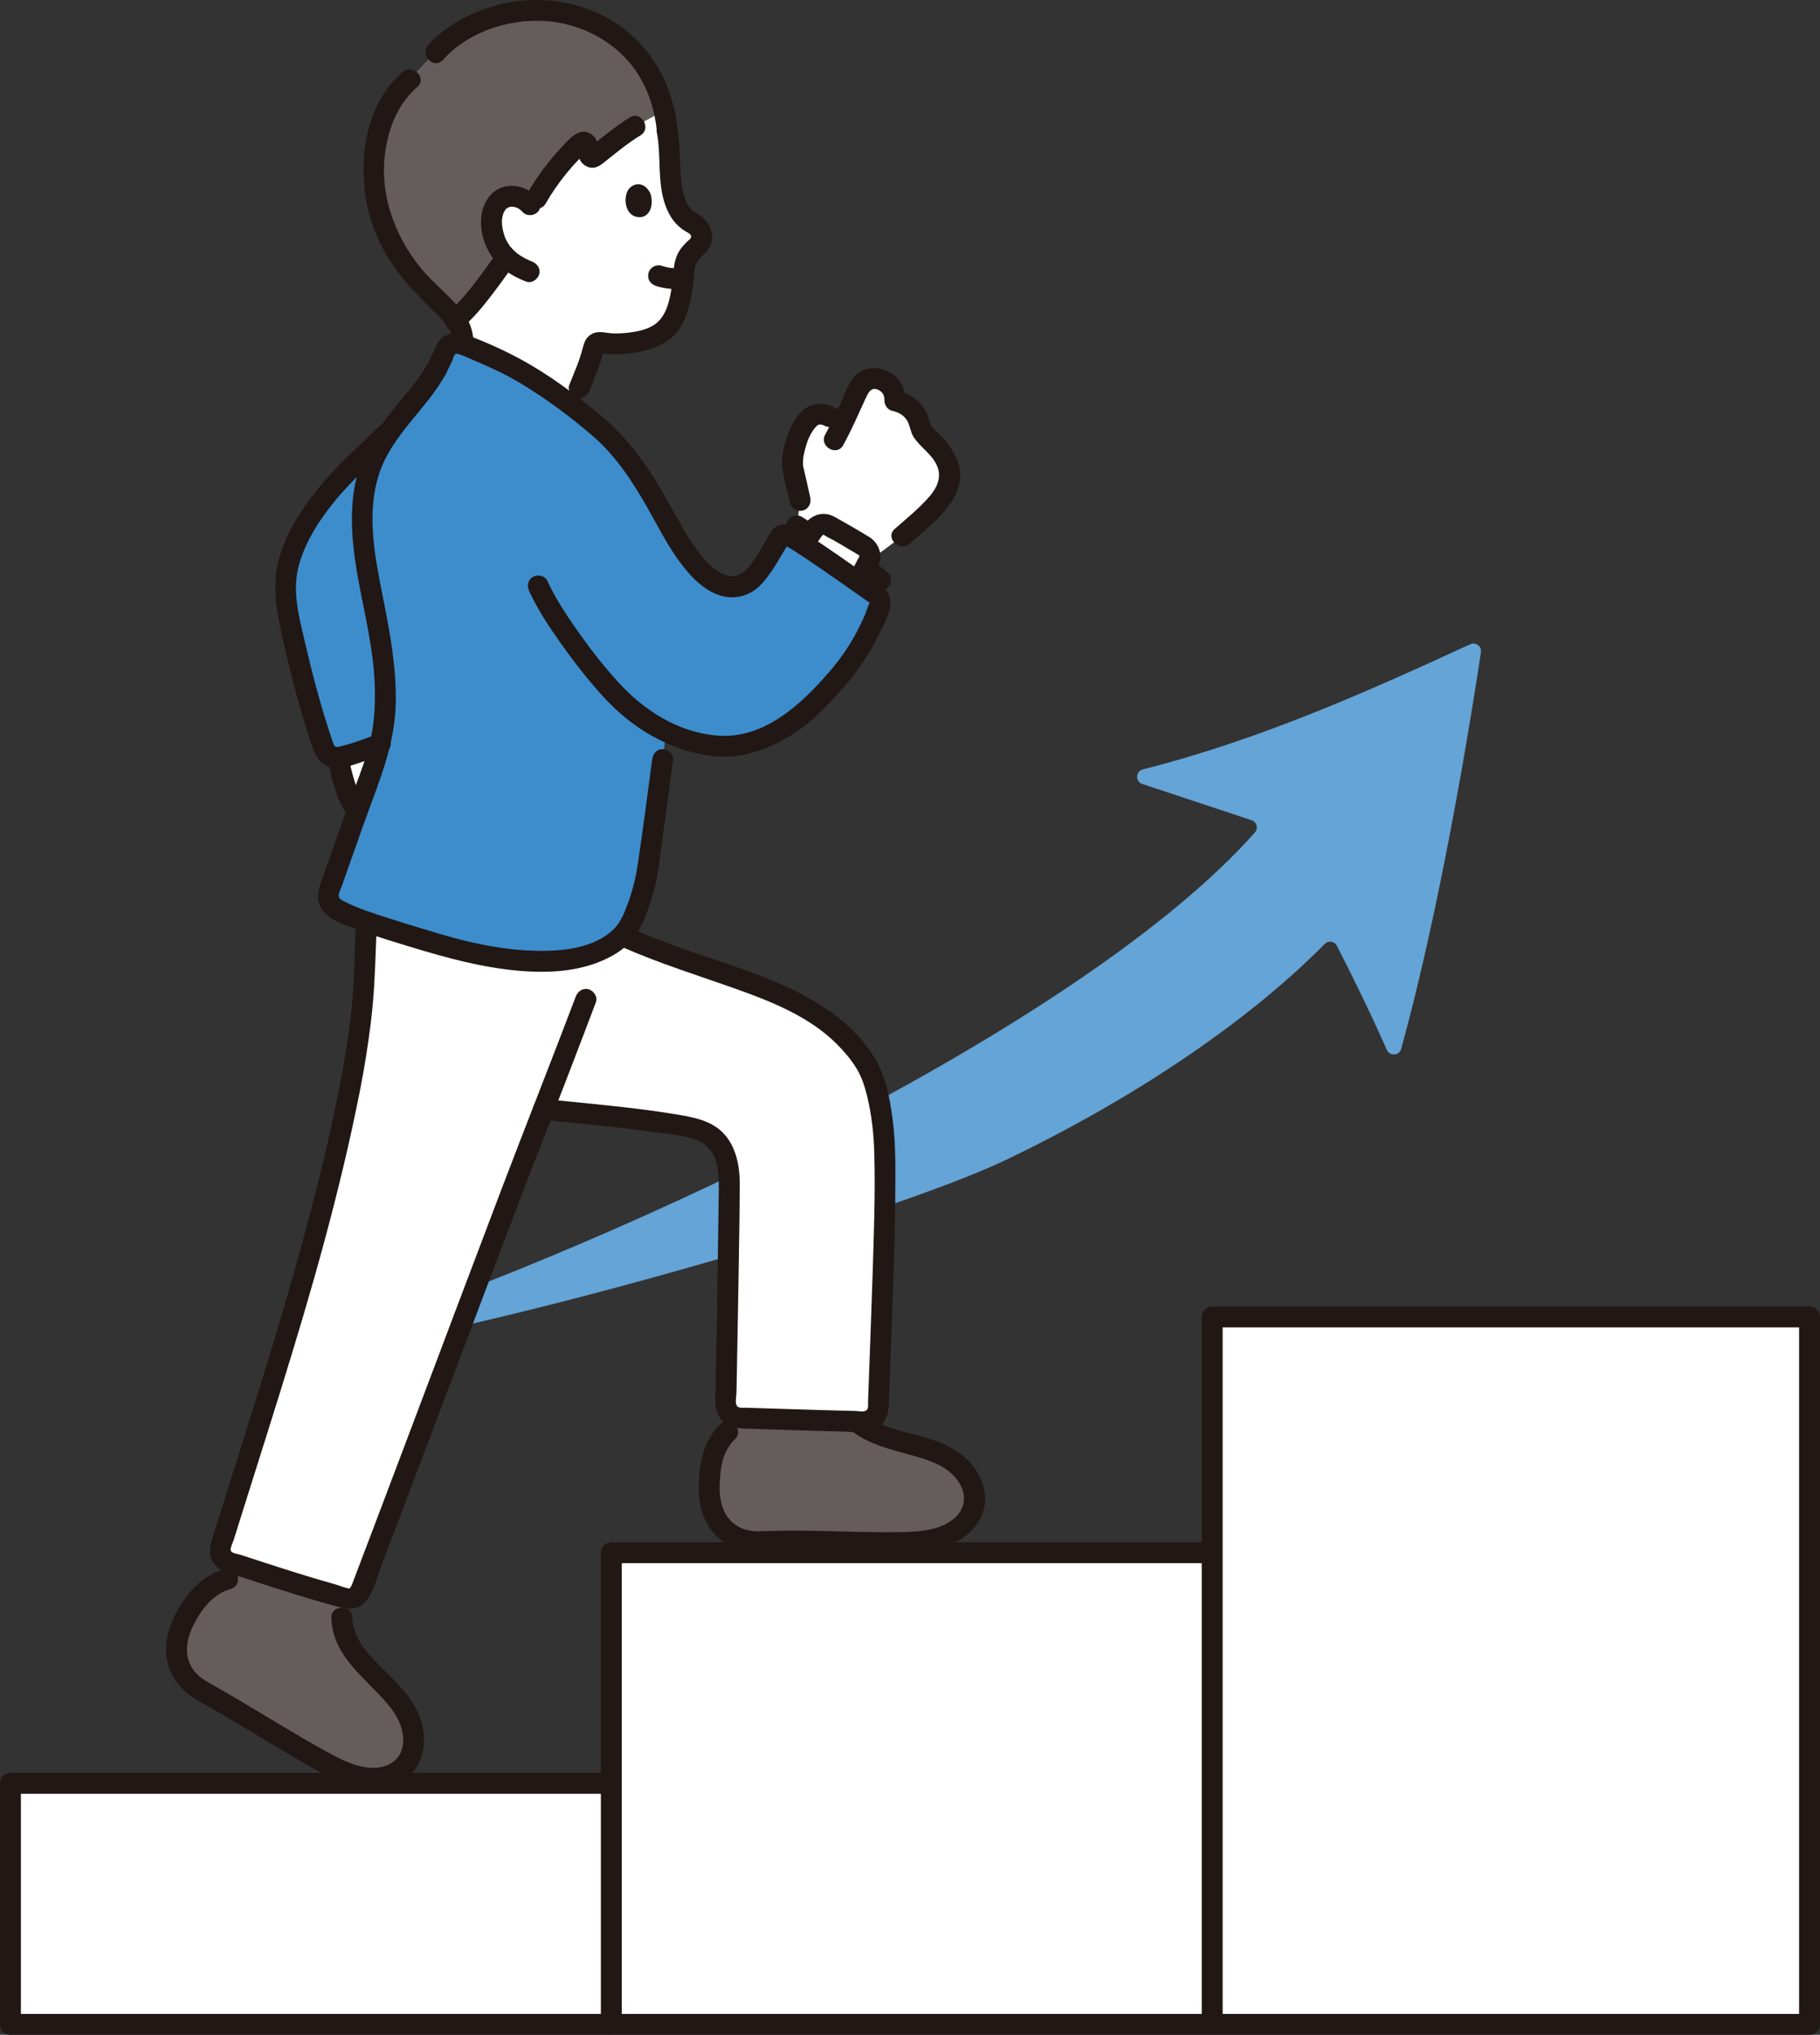 <?xml version="1.0" encoding="UTF-8"?><svg id="b" xmlns="http://www.w3.org/2000/svg" width="348.333" height="389.263" viewBox="0 0 348.333 389.263"><rect x="0" y="0" width="348.333" height="389.263" fill="#333333" stroke="none"/><defs><style>.e{fill:#3d8dcc;}.f{fill:#fff;}.g{fill:#211715;}.h{fill:#64a4d6;}.i{fill:#645d5c;}</style></defs><g id="c"><g id="d"><path class="f" d="M164.723,73.708c-.146.194-.273.405-.378.629-1.276,2.745-2.186,4.888-3.286,7.123-4.105-4.035-6.254-2.012-7.77.903-1.094,2.105-1.972,5.806-1.466,7.465.513,2.287.812,3.618,1.325,5.905,0,0-.408,4.124-1.269,7.226,2.422,1.322,6.332,4.136,10.645,7.165,4.754-3.498,10.142-7.534,10.142-7.534,1.936-1.712,3.908-3.258,6.264-5.783,5.035-5.395,2.592-9.394-1.583-13.362-.739-.618-1.192-1.438-1.364-2.382-.455-2.194-2.405-3.976-4.707-4.406.025-1.12-.256-2.918-2.384-3.919-1.641-.772-3.27-.221-4.168.97Z"/><path class="f" d="M99.604,2.164c-.09.01-.18.02-.269.031-5.813.698-12.448,3.786-15.962,7.842l-4.911,5.176c-3.825,3.198-5.797,8.097-6.561,12.681-.764,4.583-.281,9.549,1.06,13.998,1.208,4.008,4.859,9.69,7.892,12.738,4.036,4.054,7.406,6.611,7.846,10.194.029.234.022.628-.011,1.097.083.034.165.066.246.102,3.674,1.614,6.315,2.553,10.153,4.678,2.947,1.632,6.842,4.286,10.295,6.881.793-1.803,1.503-3.415,1.503-3.415l1.482-3.68c.886-2.329,1.268-4.082,1.305-4.183.237-.619.899-.975,1.543-.816,2.683.658,6.793.167,9.776-1.006,1.522-.598,2.978-1.73,4.086-3.954.523-1.04.916-2.437,1.203-3.872.435-2.178.632-4.45.671-5.747.242-.955.639-1.843,1.321-2.612,1.029-1.165,2.713-2.093,1.795-4.051-.349-.74-.997-1.281-1.728-1.655-3.684-1.882-3.965-7.393-4.178-11.366.046-2.092-.096-4.01-.397-5.773-1.011-11.756-7.56-17.7-13.109-20.586-4.975-2.588-10.199-3.236-15.051-2.699Z"/><path class="g" d="M155.077,95.201c-.419-1.866-.822-3.736-1.256-5.599-.04-.173-.075-.348-.123-.519-.058-.206.001.361-.007-.031-.007-.351-.016-.696.01-1.048.045-.621.164-1.205.371-2.006.404-1.562.788-2.569,1.691-3.884.081-.111.083-.118.003-.023l.132-.159c.131-.154.275-.289.415-.435.232-.242-.037-.004.119-.099.13-.079.26-.167.402-.225-.461.185.395-.04-.127.033.126-.018.258-.013.385-.01-.326-.007.23.053.296.073.217.067.213.073.433.185.961.492,2.17.251,2.736-.718.523-.894.248-2.242-.718-2.736-2.143-1.097-4.443-1.065-6.283.603-1.484,1.345-2.396,3.341-3.012,5.21-.574,1.743-1.032,3.729-.817,5.57.268,2.302.985,4.617,1.493,6.878.237,1.054,1.455,1.673,2.46,1.397,1.085-.298,1.634-1.403,1.397-2.46h0Z"/><path class="g" d="M161.393,85.142c1.59-2.902,2.904-5.931,4.283-8.936.527-1.148,1.125-2.359,2.563-1.556.856.478,1.041,1.196,1.037,2.008-.004.837.62,1.744,1.468,1.929,1.09.237,2.061.724,2.73,1.649.708.979.696,2.267,1.344,3.298,1.288,2.049,3.53,3.292,4.531,5.591.947,2.175-.041,4.237-1.508,5.913-1.981,2.264-4.337,4.159-6.589,6.14-1.936,1.704.902,4.524,2.828,2.828,4.416-3.885,11.773-9.106,9.125-15.945-.544-1.405-1.35-2.608-2.303-3.767-.499-.607-1.037-1.179-1.595-1.732-.421-.418-.966-.792-1.214-1.345-.325-.727-.401-1.533-.756-2.269-.338-.7-.818-1.363-1.358-1.923-1.119-1.159-2.604-1.953-4.171-2.294l1.468,1.929c.009-1.789-.618-3.555-2.007-4.737-1.816-1.545-4.434-2.064-6.559-.825-2.037,1.187-2.736,3.633-3.651,5.659-.975,2.156-1.981,4.293-3.118,6.369-1.237,2.259,2.215,4.28,3.454,2.019h0Z"/><path class="g" d="M151.482,102.353c4.531,2.947,9.148,5.76,13.669,8.723.508.333,1.016.667,1.518,1.009.17.116.337.234.506.351.457.318-.239-.204-.071-.058.814.71,2.028.8,2.828,0,.725-.725.818-2.116,0-2.828-1.749-1.526-3.916-2.685-5.86-3.933-2.746-1.762-5.503-3.507-8.26-5.252-.771-.488-1.546-.969-2.311-1.466-.906-.589-2.21-.183-2.736.718-.569.972-.19,2.146.718,2.736h0Z"/><path class="f" d="M165.413,104.488c-2.263-1.373-4.652-2.765-6.755-3.911-.982-.535-2.199-.252-2.868.644-.324.434-.65.886-.965,1.332-.719,1.017-.473,2.421.549,3.131,1.758,1.22,4.45,3.082,6.572,4.512,1.097.739,2.589.373,3.22-.789.346-.637.716-1.321,1.05-1.937.57-1.05.217-2.362-.804-2.982Z"/><path class="g" d="M166.423,102.761c-1.292-.783-2.591-1.554-3.9-2.308-.602-.346-1.205-.689-1.812-1.027-.679-.379-1.368-.823-2.133-1.002-1.788-.419-3.445.366-4.515,1.787-.885,1.175-1.793,2.386-1.628,3.947.08.756.291,1.488.75,2.106.482.649,1.09,1.084,1.747,1.539,1.018.706,2.037,1.41,3.058,2.111,1.048.72,2.09,1.574,3.217,2.164,1.373.719,3.109.655,4.383-.251.753-.535,1.205-1.231,1.639-2.031.39-.719.865-1.449,1.099-2.238.553-1.868-.33-3.764-1.906-4.799-.876-.575-2.25-.204-2.736.718-.528,1-.218,2.122.718,2.736.35.23-.012.01-.025-.023.107.267.056.052-.011-.052.055.086.101.177.155.263-.047-.074-.111-.388-.04-.053.058.268.098.014.002-.083.032.032-.028.305-.002.305-.068-.002.161-.495-.012-.075-.09.218-.06.084.019-.036-.29.44-.512.944-.763,1.407-.12.222-.253.44-.367.665.02-.039.243-.356.028-.045-.204.297.158-.14.001.013-.048.047-.347.185-.086.066.238-.108.016-.017-.034,0-.406.141.118-.014.102.005.011-.012-.276.029-.292.004.097.15.373.014.094.005s-.07-.027.053.045c-.219-.127-.427-.262-.637-.404-.862-.583-1.721-1.171-2.579-1.76-.815-.56-1.629-1.121-2.442-1.684-.333-.231-.666-.463-1-.693-.059-.041-.272-.247-.105-.071.225.238-.22-.208.026.028.183.177-.017-.057-.062-.111-.161-.197.182.321,0-.009-.208-.375.012.109-.006.089-.023-.025.003-.305-.002-.301.003-.003-.116.5.003.083.046-.163.145-.201-.033.044.304-.417.584-.857.887-1.277.252-.349.095-.117.035-.053.077-.08.152-.154.231-.231-.298.291-.062.091-.011.039,0,0-.415.237-.042.019.105-.061.37-.018-.069-.016.103,0,.214,0,.315-.004-.114.005-.374-.121-.061.008.353.146-.162-.138.063.031.466.351,1.075.593,1.584.88.551.311,1.1.626,1.648.943,1.153.668,2.298,1.35,3.438,2.04.896.543,2.237.227,2.736-.718.513-.971.239-2.157-.718-2.736Z"/><path class="f" d="M71.246,142.928c-1.773.684-3.918,1.447-6.503,1.993.182,1.561,1.156,5.414,2.07,7.559.31.719.888,1.767,1.547,2.736,1.771-4.901,3.411-8.658,4.405-12.883-.473.185-.979.387-1.519.595Z"/><path class="f" d="M91.224,341.15c-22.129,0-55.676,0-89.224,0v46.113h344.333c0-41.602,0-93.731,0-135.333h-114.329s0,22.555,0,45.11c0,0-57.502,0-115.002,0v44.11s-9.979,0-25.778,0Z"/><path class="h" d="M281.395,123.24c-19.25,8.865-40.031,18.217-62.653,23.944-1.413.358-1.488,2.331-.105,2.79l20.907,6.934c.999.331,1.323,1.574.624,2.36-32.738,36.818-120.435,78.071-174.291,96.004-1.704.568-1.071,3.117.7,2.817,35.953-6.082,104.537-25.927,126.123-36.274,22.488-10.78,45.055-25.278,60.839-41.228.698-.705,1.871-.539,2.325.342,2.748,5.332,6.27,12.485,9.574,19.923.554,1.248,2.367,1.124,2.732-.191,6.006-21.671,11.54-51.209,15.266-75.888.173-1.143-.993-2.017-2.043-1.533Z"/><path class="g" d="M119.002,387.263v-90.223l-2,2c21.297,0,42.593,0,63.89,0,14.466,0,28.932,0,43.398,0,2.571,0,5.142,0,7.713,0s2.578-4,0-4c-7.615,0-15.23,0-22.846,0-18.292,0-36.583,0-54.875,0-12.427,0-24.854,0-37.281,0-1.081,0-2,.916-2,2v90.223c0,2.574,4,2.578,4,0h0Z"/><path class="g" d="M4,387.263v-46.113l-2,2c21.297,0,42.594,0,63.891,0,14.466,0,28.932,0,43.399,0,2.571,0,5.142,0,7.714,0s2.578-4,0-4c-7.615,0-15.231,0-22.846,0-18.292,0-36.584,0-54.876,0-12.427,0-24.854,0-37.282,0-1.081,0-2,.916-2,2v46.113c0,2.574,4,2.578,4,0h0Z"/><path class="g" d="M346.333,385.263H2c-2.574,0-2.578,4,0,4h344.333c2.574,0,2.578-4,0-4h0Z"/><path class="g" d="M234.004,387.263v-135.333l-2,2h114.329l-2-2c0,17.399,0,34.799,0,52.198s0,36.209,0,54.313v28.822c0,2.574,4,2.578,4,0,0-17.399,0-34.799,0-52.198,0-18.104,0-36.209,0-54.313v-28.822c0-1.081-.916-2-2-2h-114.329c-1.081,0-2,.916-2,2v135.333c0,2.574,4,2.578,4,0h0Z"/><path class="i" d="M49.411,329.756c-3.373-2.027-6.882-4.13-10.886-6.392-2.881-1.628-4.724-4.345-4.738-7.655-.008-1.873.241-3.072.859-4.468,1.841-4.156,4.629-8.047,8.967-9.205,0,0,2.671-.713,5.545-1.48,5.643,1.836,11.325,3.647,16.234,4.938.015,2.307.029,4.011.029,4.011.032,3.731,2.389,7.032,4.977,9.72,2.587,2.688,5.555,5.116,7.358,8.382,1.803,3.267,2.105,7.764-.512,10.423-1.7,1.728-4.3,2.326-6.713,2.102s-4.768-1.023-6.906-2.166c-5.114-2.735-9.533-5.399-14.214-8.212Z"/><path class="g" d="M63.422,309.506c.225,7.346,6.477,11.414,10.786,16.489,1.817,2.14,3.259,4.851,2.913,7.748-.339,2.848-2.688,4.385-5.438,4.435-3.442.063-6.483-1.603-9.402-3.216-2.977-1.645-5.91-3.368-8.829-5.113-2.984-1.784-5.956-3.588-8.954-5.349-1.647-.967-3.319-1.891-4.963-2.863-1.128-.667-2.13-1.491-2.817-2.624-1.711-2.823-.834-6.048.628-8.752,1.518-2.807,3.624-5.386,6.799-6.295,2.47-.708,1.42-4.569-1.063-3.857-3.379.968-5.98,3.247-7.948,6.098-2.005,2.904-3.508,6.278-3.337,9.868.168,3.536,2.051,6.563,4.948,8.535,1.692,1.152,3.572,2.075,5.339,3.111,1.789,1.048,3.569,2.111,5.347,3.178,3.323,1.994,6.638,4.001,10.002,5.924,3.436,1.965,6.945,4.193,10.875,4.988,3.625.734,7.805.37,10.47-2.493,2.397-2.576,2.82-6.304,1.957-9.609-1.061-4.064-4.099-7.134-7.007-9.986-2.83-2.775-6.174-5.977-6.304-10.217-.079-2.568-4.079-2.579-4,0h0Z"/><path class="i" d="M156.789,294.867c-3.763-.079-7.538-.107-11.302.066-3.742.172-6.677-1.563-8.152-3.992-.792-1.305-1.628-3.194-1.613-5.052.051-6.128.401-12.224,8.403-14.548,5.999.193,13.509.444,19.796.58,1.966,1.704,4.562,2.763,7.103,3.497,3.585,1.035,7.368,1.655,10.562,3.583,3.194,1.928,5.703,5.672,4.766,9.284-.609,2.346-2.561,4.164-4.764,5.177-2.202,1.012-4.642,1.487-7.064,1.575-5.821.211-11.764-.044-17.737-.17Z"/><path class="g" d="M160.129,270.496c3.537,5.736,10.298,6.624,16.204,8.43,2.823.863,5.675,2.154,7.27,4.772,1.44,2.363,1.15,4.929-.976,6.765-2.567,2.217-6.295,2.538-9.528,2.616-3.687.088-7.375.01-11.06-.083-3.73-.094-7.461-.206-11.192-.189-1.788.008-3.573.079-5.36.127-1.41.038-2.815-.141-4.07-.828-2.896-1.587-3.753-4.703-3.67-7.802.086-3.246.424-6.617,2.901-8.971,1.87-1.777-.962-4.602-2.828-2.828-2.598,2.469-3.596,5.784-3.93,9.263-.352,3.673-.233,7.28,1.888,10.451,1.92,2.871,5.08,4.48,8.492,4.704,2.012.132,4.072-.097,6.089-.112,2.193-.017,4.386.014,6.579.061,4.272.091,8.544.249,12.818.247,4.139-.002,8.313-.004,12.189-1.645,3.23-1.367,6.028-4.038,6.516-7.645.469-3.473-1.338-6.908-3.931-9.134-3.255-2.794-7.474-3.737-11.516-4.804-3.501-.924-7.419-2.151-9.43-5.411-1.349-2.187-4.81-.18-3.454,2.019h0Z"/><path class="f" d="M85.503,181.117c-.771-.213-1.524-.431-2.255-.653-4.848-1.469-9.431-2.828-13.086-4.12-.326,4.741-.214,9.119-.745,15.418-.891,8.338-1.836,13.502-3.25,20.25-5.944,28.373-14.429,53.356-23.939,83.878-.387,1.241.326,2.511,1.562,2.913,7.38,2.404,15.294,5.042,21.81,6.744.522.136,1.046.341,1.581.272,1.335-.173,1.937-1.695,2.415-2.953,16.636-43.779,28.705-76.226,34.42-90.656,7.599.774,20.025,1.986,26.265,3.136,3.69.679,5.565,1.352,7.164,3.318,1.808,2.237,2.179,5.598,2.139,8.181-.224,14.498-.309,25.46-.675,41.556-.035,1.527,1.144,2.811,2.67,2.858,6.708.208,16.272.544,23.71.688,1.506.029,2.756-1.152,2.809-2.658.479-13.738,1.294-31.943,1.278-45.111-.008-6.881-.32-10.902-2.014-17.028-1.056-3.815-4.323-7.609-7.25-10.222-2.122-1.892-5.738-4.079-8.278-5.333-10.904-5.398-19.401-6.542-32.773-12.615-.986,1.028-2.274,1.871-4.172,2.788-7.688,3.715-19.888,1.967-29.386-.653Z"/><path class="g" d="M118.933,181.106c7.228,3.201,14.73,5.513,22.163,8.158,6.737,2.397,13.889,5.299,19.033,10.432,1.415,1.413,2.719,2.936,3.769,4.642s1.601,3.472,2.071,5.406c.869,3.58,1.265,7.182,1.363,10.861.209,7.841-.087,15.71-.334,23.547-.251,8.003-.577,16.004-.861,24.006-.017.489.132,1.243-.287,1.612-.486.427-1.54.161-2.129.148-2.013-.044-4.025-.097-6.037-.153-4.071-.115-8.141-.247-12.211-.378-.883-.028-1.767-.057-2.65-.085-.531-.017-1.35.151-1.74-.309-.465-.55-.147-1.887-.132-2.554.024-1.108.048-2.217.071-3.325.086-4.203.16-8.407.225-12.611.123-7.94.297-15.884.338-23.825.018-3.599-.69-7.551-3.391-10.15-2.27-2.184-5.434-2.786-8.431-3.291-6.909-1.163-13.914-1.817-20.881-2.523-1.623-.165-3.247-.326-4.87-.489-1.076-.108-2,.997-2,2,0,1.171.921,1.892,2,2,7.173.72,14.363,1.38,21.503,2.384,2.887.406,6.434.571,8.981,2.087,2.891,1.721,3.124,5.592,3.081,8.6-.117,8.219-.221,16.439-.352,24.658-.07,4.428-.152,8.855-.247,13.282-.044,2.042-.421,4.278.845,6.04,1.283,1.786,3.152,1.968,5.182,2.032,4.104.13,8.207.267,12.311.388,2.125.063,4.25.123,6.375.175,1.84.045,4.043.432,5.747-.42,1.882-.941,2.608-2.715,2.679-4.723.069-1.962.141-3.925.214-5.887.154-4.144.312-8.288.457-12.432.288-8.192.554-16.389.584-24.587.015-4.034-.028-8.064-.579-12.067-.529-3.844-1.31-7.896-3.332-11.257-4.218-7.011-11.323-11.34-18.657-14.49-7.009-3.01-14.373-5.039-21.497-7.743-2.142-.813-4.26-1.682-6.355-2.61-.987-.437-2.148-.288-2.736.718-.498.851-.275,2.297.718,2.736h0Z"/><path class="g" d="M68.274,174.938c-.384,4.506-.36,9.033-.624,13.546-.29,4.95-.964,9.883-1.811,14.767-1.667,9.617-3.942,19.147-6.401,28.589-5.346,20.524-11.995,40.677-18.324,60.911-.756,2.417-1.749,4.922.379,6.964.844.81,1.994,1.093,3.073,1.445,1.322.431,2.643.864,3.965,1.294,4.967,1.616,9.94,3.226,14.979,4.606,2.301.63,4.606,1.391,6.43-.65,1.572-1.759,2.175-4.564,2.992-6.718,1.94-5.11,3.878-10.222,5.812-15.334,6.292-16.625,12.546-33.264,18.848-49.884,4.663-12.298,9.539-24.513,14.207-36.809.753-1.984,1.502-3.969,2.255-5.953.383-1.01-.425-2.193-1.397-2.46-1.124-.309-2.076.383-2.46,1.397-4.704,12.405-9.603,24.734-14.323,37.133-5.691,14.951-11.315,29.927-16.969,44.891-3.678,9.736-7.36,19.47-11.06,29.197-.181.476-.666,1.93-.968,2-.342.079-2.102-.611-2.7-.776-2.38-.659-4.745-1.371-7.103-2.105-2.499-.778-4.99-1.582-7.479-2.392-1.176-.383-2.352-.767-3.527-1.151-.551-.18-1.872-.267-1.927-.951-.042-.517.447-1.451.61-1.972.197-.629.393-1.258.59-1.887.414-1.322.829-2.643,1.245-3.965.814-2.589,1.631-5.178,2.448-7.766,1.555-4.928,3.109-9.856,4.641-14.791,2.96-9.539,5.834-19.107,8.438-28.75,2.557-9.471,4.863-19.016,6.764-28.642.853-4.32,1.546-8.664,2.089-13.033.597-4.809.815-9.613.972-14.453.068-2.102.159-4.202.338-6.298.219-2.565-3.782-2.55-4,0h0Z"/><path class="i" d="M100.581,2.072c4.571-.35,9.43.376,14.073,2.791,4.828,2.511,10.413,7.337,12.449,16.291-2.514,1.372-5.552,3.029-5.552,3.029-2.47,1.462-5.862,4.327-7.783,5.778-.458.346-1.089-.049-1.096-.69-.004-.422-.054-.863-.252-1.428-.205-.585-.669-.791-.986-.564-3.145,2.254-7.937,8.672-9.592,12.312-.795-.92-1.599-1.639-2.857-1.922-1.187-.267-2.33-.087-3.192.574-1.283.985-1.834,2.992-1.712,4.63.199,2.674,1.16,4.786,2.808,6.404-.111.151-.193.262-.193.262-2.304,3.188-6.051,8.714-9.556,11.628-1.447-2.006-3.734-3.972-6.289-6.538-3.033-3.047-6.684-8.73-7.892-12.738-1.341-4.449-1.824-9.414-1.06-13.998.764-4.583,2.736-9.483,6.561-12.681l4.911-5.176c3.514-4.056,10.15-7.144,15.962-7.842.413-.05.828-.091,1.246-.123Z"/><path class="g" d="M102.881,37.758c-1.659-1.705-3.99-2.594-6.357-2.034-2.186.518-3.653,2.444-4.183,4.543-.902,3.574.465,7.698,3.006,10.293,1.505,1.537,3.395,2.548,5.383,3.316,1.008.389,2.194-.43,2.46-1.397.31-1.13-.385-2.069-1.397-2.46-.13-.049-.259-.1-.388-.153.162.069.133.055-.086-.041-.181-.085-.362-.168-.541-.258-.402-.202-.794-.424-1.172-.667-.157-.101-.308-.21-.463-.313-.48-.318.256.237-.176-.131-.318-.271-.627-.547-.914-.851-.121-.128-.233-.263-.351-.394-.144-.178-.149-.18-.014-.007-.053-.07-.104-.141-.154-.213-.211-.318-.417-.635-.595-.973-.03-.057-.288-.596-.204-.404.083.189-.139-.371-.161-.436-.132-.383-.239-.774-.325-1.17-.048-.221-.089-.444-.124-.667.055.352-.019-.194-.026-.264-.04-.458-.052-.923.007-1.38-.045.346.052-.208.066-.267.047-.198.11-.39.168-.585.085-.226.093-.253.022-.081.056-.12.116-.237.181-.352.037-.064.348-.511.125-.232.115-.144.251-.288.396-.404-.317.253.535-.227.209-.106.057-.021.615-.142.325-.104.215-.028.468-.024.683-.003.189.019.782.219.902.299-.003-.002.507.343.264.155.218.169.412.373.604.57.753.774,2.072.756,2.828,0,.775-.775.756-2.052,0-2.828h0Z"/><path class="g" d="M124.425,36.894c.512,1.214.608,4.13-1.623,4.63-2.988.317-3.551-3.157-2.736-4.913.667-1.437,3.022-2.268,4.359.283Z"/><path class="g" d="M125.712,25.322c.881,4.614.026,9.478,1.644,13.978.737,2.048,1.93,3.825,3.839,4.941.431.252,1.259.601,1.054,1.197-.107.311-.533.576-.764.804-.473.467-.909.941-1.291,1.49-1.507,2.172-1.228,4.732-1.632,7.222-.39,2.404-.927,5.212-2.91,6.855-1.583,1.312-4.076,1.727-6.061,1.9-1.052.092-2.152.135-3.201-.019-1.401-.206-2.628-.388-3.769.677-.707.66-.891,1.503-1.133,2.383-.305,1.108-.66,2.206-1.078,3.277-.471,1.207-.969,2.405-1.453,3.607-.404,1.002.44,2.197,1.397,2.46,1.142.314,2.055-.391,2.46-1.397.457-1.136.922-2.269,1.373-3.407.308-.779.585-1.57.834-2.369.152-.488.293-.98.423-1.474.022-.083.106-.287.093-.362-.119-.658-.507.612-.643.364.111.202,1.509.247,1.652.261.555.055,1.112.075,1.67.068,1.441-.018,2.897-.203,4.308-.494,2.257-.466,4.51-1.248,6.202-2.871,1.934-1.855,2.903-4.443,3.439-7.012.301-1.44.502-2.908.644-4.372.109-1.125.047-2.163.731-3.126.548-.771,1.349-1.33,1.914-2.098.763-1.037,1.07-2.308.728-3.571-.34-1.256-1.163-2.287-2.231-3.01-.787-.532-1.509-.849-2.061-1.656-1.252-1.832-1.461-4.321-1.616-6.471-.214-2.97-.142-5.894-.704-8.838-.482-2.526-4.338-1.456-3.857,1.063h0Z"/><path class="g" d="M94.971,48.529c-.658.912-1.307,1.831-1.965,2.743-.366.508-.735,1.014-1.108,1.517-.202.273-.406.545-.611.816-.094.125-.189.249-.283.373-.375.493.235-.298-.148.192-1.576,2.019-3.24,4.019-5.221,5.658-.809.67-.745,2.145,0,2.828.86.79,1.965.714,2.828,0,2.028-1.678,3.728-3.735,5.337-5.807,1.599-2.06,3.1-4.188,4.625-6.302.614-.851.175-2.265-.718-2.736-1.036-.547-2.081-.191-2.736.718h0Z"/><path class="g" d="M130.664,51.371c-.89-.013-1.781-.043-2.665-.16l.532.071c-.666-.093-1.321-.238-1.957-.456-.473-.162-1.12-.045-1.541.202-.415.243-.811.718-.919,1.195-.117.512-.091,1.087.202,1.541s.682.743,1.195.919c1.647.566,3.426.662,5.154.688.508.008,1.057-.228,1.414-.586.347-.347.608-.916.586-1.414-.049-1.097-.879-1.983-2-2h0Z"/><path class="g" d="M77.048,13.799c-6.79,5.83-8.378,15.766-7.032,24.188.673,4.213,2.22,8.037,4.48,11.643,2.288,3.652,5.132,6.579,8.187,9.581,1.384,1.36,2.987,2.823,3.726,4.664.583,1.452.232,3.194-.099,4.811-.514,2.513,3.341,3.588,3.857,1.063.711-3.479.832-6.63-1.328-9.632-2.368-3.29-5.725-5.685-8.28-8.813-5.299-6.488-8.177-14.845-6.667-23.24.783-4.354,2.575-8.509,5.984-11.436,1.956-1.68-.884-4.498-2.828-2.828h0Z"/><path class="g" d="M104.442,38.918c1.147-1.992,2.464-3.897,3.915-5.68.712-.875,1.453-1.729,2.24-2.538.349-.36.708-.711,1.08-1.047.425-.385.597-.568.938-.725l-1.009.273c-.852-.746-1.165-.813-.939-.201-.01.09-.007.18.007.271.043.33.078.644.181.959.275.838.989,1.516,1.837,1.763,1.54.448,2.668-.741,3.762-1.603,1.981-1.561,3.942-3.177,6.108-4.479,2.204-1.325.195-4.785-2.019-3.454-1.507.906-2.91,1.975-4.3,3.049-.705.545-1.405,1.096-2.103,1.648-.302.238-.603.477-.906.714-.007.005-.284.222-.141.112-.144.111-.457.222-.219.181h1.063c.267.037.81,1.816.715.721-.023-.269-.06-.539-.106-.805-.089-.507-.252-1.059-.52-1.504-.594-.987-1.805-1.615-2.953-1.3-1.439.395-2.785,2.032-3.767,3.087-2.402,2.582-4.558,5.484-6.318,8.54-1.287,2.235,2.168,4.251,3.454,2.019h0Z"/><path class="g" d="M84.787,11.452c5.129-5.781,13.943-8.327,21.46-7.23,6.252.913,12.212,4.383,15.7,9.711,2.226,3.399,3.413,7.331,3.803,11.358.104,1.075.845,2,2,2,1.001,0,2.105-.918,2-2-.762-7.862-4.053-15.014-10.431-19.84C112.356.182,102.978-1.288,94.638,1.131c-4.691,1.36-9.404,3.8-12.679,7.492-1.703,1.92,1.116,4.759,2.828,2.828h0Z"/><path class="e" d="M149.289,102.769c.355-.552,1.084-.618,1.669-.321,2.945,1.495,13.561,9.109,16.814,11.354.696.481.807,1.653.492,2.438-3.032,7.563-5.553,11.459-13.24,19.117-4.304,4.287-12.02,8.107-18.326,7.297-3.427-.44-6.405-1.308-9.189-2.631-1.207,9.181-2.055,15.921-3.596,26.429-.163,1.853-1.197,5.201-1.655,6.46-1.78,4.892-2.828,6.664-7.37,8.858-8.312,4.016-21.898,1.648-31.641-1.305-7.634-2.314-14.612-4.352-18.343-6.291-.861-.447-1.696-1.117-1.975-2.046-.249-.831.043-1.718.333-2.537,1.599-4.512,3.198-9.025,4.797-13.537,1.885-5.318,3.655-9.259,4.707-13.722-1.989.78-4.557,1.838-7.844,2.558-1.24.27-2.45-.45-2.88-1.63-2.59-7.26-5.29-17.76-6.61-24.65-.99-5.22-1.3-8.98.93-13.99,4.724-10.62,11.759-15.746,18.663-22.683.208-.293.42-.583.634-.871,2.701-3.633,5.982-6.728,8.07-10.772.515-1.233,1.112-2.109,1.521-3.267.479-1.357,2.29-1.617,3.684-1.005,3.674,1.614,6.315,2.553,10.153,4.678,4.814,2.666,12.157,8.058,15.971,11.465,0,0,1.489,1.243,2.116,1.975.65.759,1.253,1.52,1.686,2.04,2.113,2.533,3.291,4.159,4.889,6.75,2.922,4.737,4.404,8.036,7.293,12.453,2.276,3.204,5.468,6.713,8.708,6.918,3.914.248,5.551-3.269,7.463-6.046.952-1.383,1.582-2.715,2.231-3.664"/><path class="g" d="M70.09,154.211c-.496-.735-.955-1.498-1.345-2.295-.046-.094-.084-.194-.134-.285-.124-.224.155.393.062.153-.061-.156-.125-.311-.184-.468-.147-.388-.282-.78-.411-1.174-.503-1.543-.922-3.12-1.236-4.713-.203-1.028-1.485-1.712-2.46-1.397-1.094.354-1.614,1.358-1.397,2.46.672,3.41,1.695,6.834,3.652,9.738.584.866,1.788,1.329,2.736.718.863-.556,1.343-1.808.718-2.736h0Z"/><path class="g" d="M72.499,81.626c-3.739,3.649-7.687,7.105-11.034,11.132-3.637,4.376-7.199,9.727-8.363,15.382-1.107,5.382.298,10.929,1.499,16.179,1.259,5.501,2.715,10.97,4.452,16.34.871,2.691,1.719,6.203,5.202,6.284,1.67.039,3.478-.667,5.045-1.188,1.353-.45,2.679-.974,4.006-1.496,1.005-.395,1.705-1.34,1.397-2.46-.263-.958-1.449-1.794-2.46-1.397-2.274.894-4.553,1.759-6.929,2.346-1.058.261-1.239.3-1.576-.687-.405-1.187-.803-2.375-1.179-3.571-1.539-4.894-2.859-9.862-4.013-14.86-1.032-4.468-2.49-9.434-1.66-14.039.9-4.996,3.996-9.832,7.167-13.709,3.397-4.153,7.447-7.689,11.277-11.426,1.845-1.801-.984-4.628-2.828-2.828h0Z"/><path class="g" d="M81.829,69.615c-1.7,3.083-4.073,5.643-6.276,8.361-2.297,2.835-4.452,5.855-5.915,9.215-3.142,7.213-2.541,15.264-1.217,22.827,1.225,6.993,3.079,13.998,3.304,21.125.111,3.51-.049,7.004-.835,10.435-.737,3.218-1.911,6.308-3.075,9.39-1.388,3.677-2.686,7.386-3.999,11.09-.689,1.945-1.378,3.89-2.068,5.835-.646,1.823-1.375,3.719-.416,5.581,1.338,2.599,5.032,3.615,7.584,4.544,3.383,1.231,6.835,2.267,10.279,3.311,6.572,1.992,13.148,3.764,20.014,4.369,6.135.541,12.588.164,18.061-2.912,2.11-1.186,3.872-2.785,5.043-4.921,1.262-2.303,2.119-4.902,2.811-7.428.881-3.217,1.178-6.59,1.642-9.886.485-3.45.952-6.903,1.409-10.357.215-1.624.428-3.249.641-4.873.14-1.073-1.02-2-2-2-1.197,0-1.859.924-2,2-.857,6.547-1.736,13.09-2.689,19.624-.371,2.546-.93,5.004-1.798,7.436-.715,2.004-1.498,4.111-3.066,5.563-3.753,3.475-9.679,4.044-14.529,3.949-6.192-.122-12.345-1.405-18.269-3.151-3.517-1.037-7.031-2.101-10.52-3.23-2.626-.85-5.328-1.686-7.794-2.943-.399-.203-1.033-.45-1.241-.887-.267-.561.259-1.492.447-2.025.712-2.024,1.434-4.046,2.15-6.068,1.227-3.462,2.426-6.935,3.718-10.373,2.303-6.132,4.375-12.105,4.518-18.733.146-6.764-1.119-13.485-2.427-20.095-1.532-7.745-3.297-16.133-.712-23.861,2.482-7.419,8.993-12.211,12.678-18.893,1.244-2.256-2.209-4.276-3.454-2.019h0Z"/><path class="g" d="M101.281,113.098c1.599,3.45,3.719,6.664,5.907,9.764,2.441,3.458,5.049,6.821,7.869,9.978,5.765,6.454,13.254,10.997,21.999,11.854,4.702.461,9.576-1.253,13.6-3.568,4.225-2.431,7.618-6.002,10.79-9.651,2.686-3.09,5.005-6.426,6.768-10.127.847-1.779,2.182-3.978,2.216-5.983.035-2.071-1.335-3.066-2.849-4.126-3.248-2.275-6.483-4.569-9.764-6.798-1.449-.984-2.902-1.966-4.394-2.883-1.727-1.061-3.915-2.073-5.549-.205-1.688,1.93,1.13,4.771,2.828,2.828-.481.55-.842-.233-.387.188.151.14.408.232.585.337.525.311,1.04.637,1.553.967,1.297.833,2.576,1.696,3.849,2.565,2.689,1.835,5.352,3.709,8.015,5.581.471.331.943.663,1.415.993.206.144.409.309.626.437.043.026.233.135.275.191-.415-.554-.137-.181-.204-.075-.348.547-.515,1.385-.78,1.999-.369.856-.756,1.705-1.168,2.541-1.565,3.176-3.543,6.071-5.864,8.741-5.333,6.137-12.385,12.734-21.2,12.079-7.489-.557-14.074-4.726-19.021-10.147-2.758-3.022-5.289-6.254-7.653-9.591-2.227-3.144-4.385-6.406-6.009-9.909-.454-.98-1.867-1.226-2.736-.718-1.005.588-1.173,1.753-.718,2.736h0Z"/><path class="g" d="M85.41,71.398c.332-.766.732-1.494,1.092-2.246.167-.349.368-1.299.701-1.442.313-.134.845.11,1.126.216.895.335,1.768.756,2.648,1.128,2.904,1.229,5.762,2.545,8.472,4.164,5.022,3,9.78,6.529,14.195,10.362,4.485,3.893,7.759,9.104,10.655,14.231,1.625,2.878,3.143,5.853,5.016,8.582,1.884,2.744,4.331,5.709,7.429,7.116,3.135,1.423,6.514.816,8.903-1.682,2.286-2.39,3.721-5.494,5.525-8.225,1.422-2.155-2.04-4.16-3.454-2.019-1.56,2.363-2.784,5.064-4.689,7.187-1.844,2.056-4.03,1.784-6.115.175-2.778-2.145-4.669-5.256-6.402-8.243-1.693-2.919-3.263-5.907-5.036-8.781-2.968-4.808-6.515-9.173-10.873-12.768-4.652-3.836-9.623-7.526-14.928-10.411-3.261-1.773-6.746-3.313-10.209-4.648-1.606-.619-3.579-.519-4.934.62-.698.587-.955,1.251-1.315,2.06-.392.882-.877,1.719-1.261,2.605-.429.99-.293,2.146.718,2.736.845.494,2.304.279,2.736-.718h0Z"/></g></g></svg>